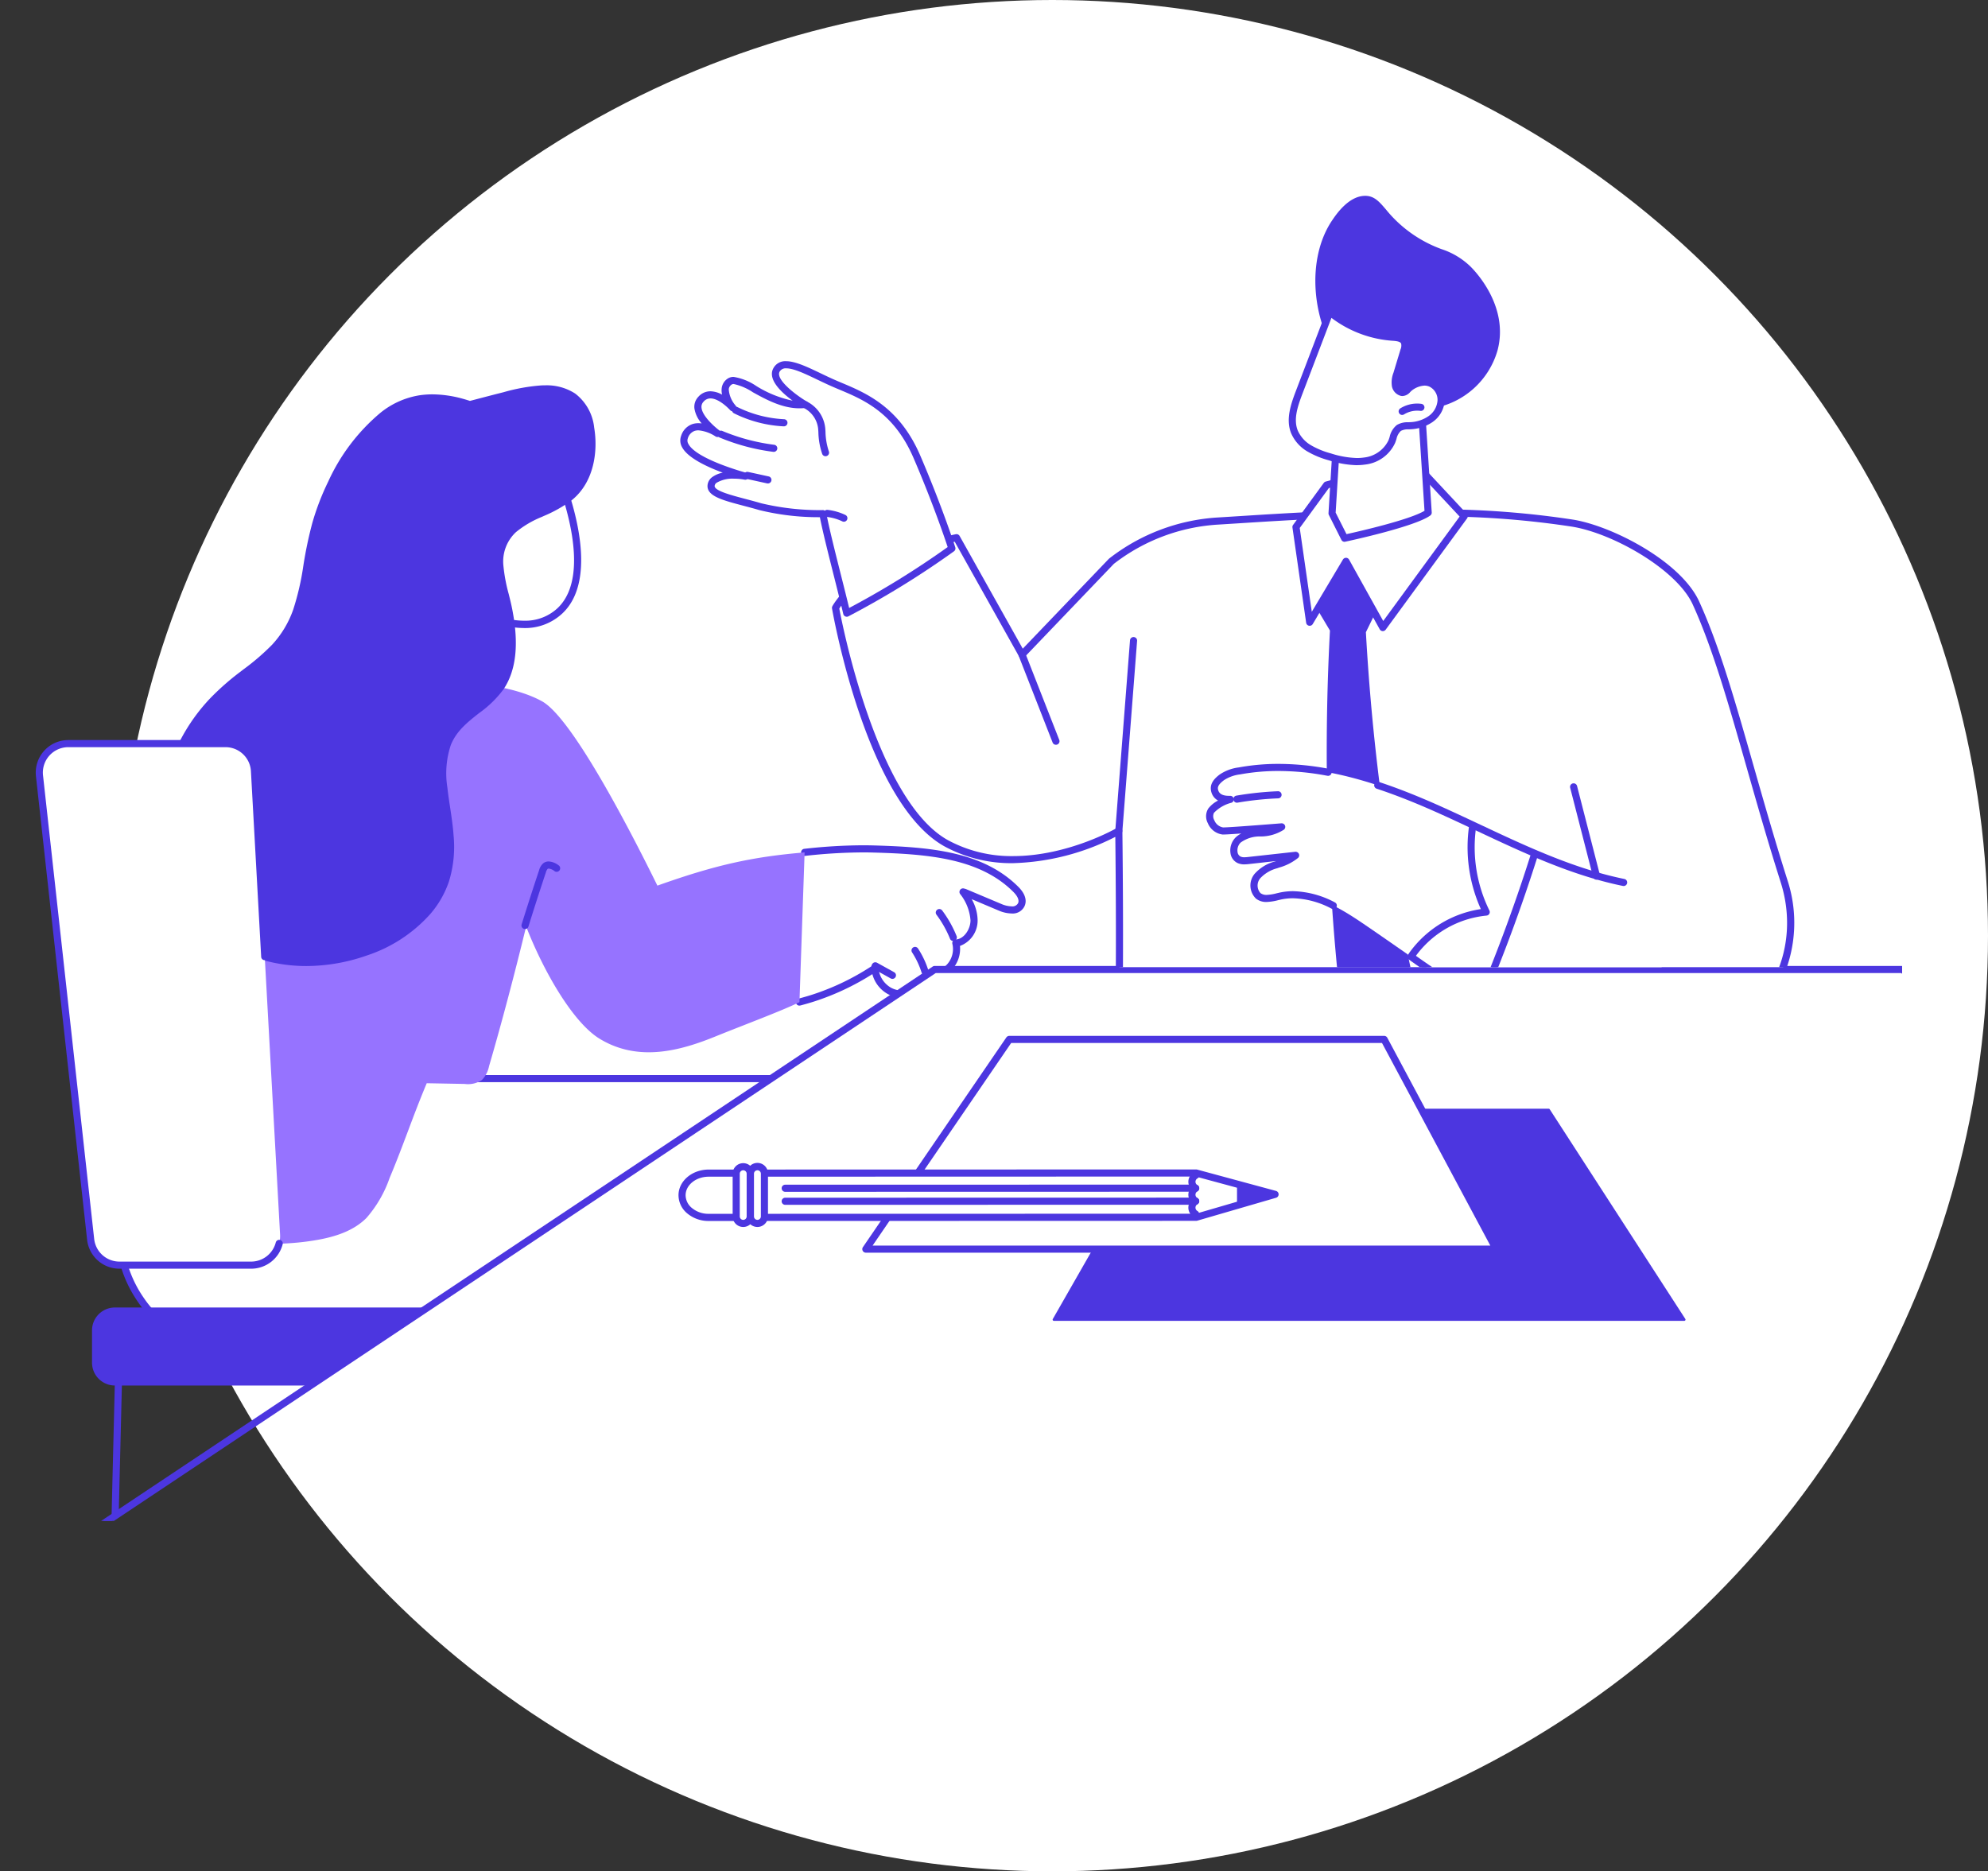 <svg xmlns="http://www.w3.org/2000/svg" xmlns:xlink="http://www.w3.org/1999/xlink" width="324" height="305" viewBox="0 0 324 305">
  <rect x="0" y="0" width="324" height="305" fill="#333333" stroke="none"/>
  <defs>
    <clipPath id="clip-path">
      <path id="パス_18391" data-name="パス 18391" d="M5.564,32.86V226.638h17.2l135.127-89.872h19.52V32.86Z" fill="none"/>
    </clipPath>
    <clipPath id="clip-path-2">
      <rect id="長方形_8530" data-name="長方形 8530" width="310" height="221.973" transform="translate(5.564 4.665)" fill="none"/>
    </clipPath>
    <clipPath id="clip-path-3">
      <rect id="長方形_8531" data-name="長方形 8531" width="189.696" height="131.722" transform="translate(114.041 4.665)" fill="none"/>
    </clipPath>
  </defs>
  <g id="グループ_4115" data-name="グループ 4115" transform="translate(-407 -2546.049)">
    <circle id="楕円形_56" data-name="楕円形 56" cx="152.5" cy="152.5" r="152.5" transform="translate(426 2546.049)" fill="#fff"/>
    <g id="グループ_3824" data-name="グループ 3824" transform="translate(401.436 2567.301)">
      <g id="グループ_3831" data-name="グループ 3831">
        <g id="グループ_3830" data-name="グループ 3830" clip-path="url(#clip-path)">
          <path id="パス_18358" data-name="パス 18358" d="M101.533,186.2,72.921,273.982a5.825,5.825,0,0,0,5.251,7.774h35.912L141.8,191.712Z" fill="#fff"/>
          <path id="パス_18359" data-name="パス 18359" d="M78.171,282.337A5.989,5.989,0,0,1,73.3,279.8a6.7,6.7,0,0,1-.927-6l28.612-87.786a.577.577,0,0,1,.551-.4l40.347,5.521a.581.581,0,0,1,.476.745l-27.718,90.044a.576.576,0,0,1-.554.41Zm-4.7-8.175a5.544,5.544,0,0,0,.764,4.96,4.839,4.839,0,0,0,3.936,2.055h35.484l27.39-88.983-39.112-5.357Z" fill="#4c36e0"/>
          <path id="パス_18360" data-name="パス 18360" d="M73.458,279.685a6.505,6.505,0,0,1-.9-5.821l28.613-87.786a.377.377,0,0,1,.412-.258l40.268,5.516a.38.38,0,0,1,.312.488l-27.718,90.044a.38.38,0,0,1-.363.268H78.172a5.79,5.79,0,0,1-4.714-2.451m67.848-87.657-39.51-5.412L73.282,274.1a5.739,5.739,0,0,0,.792,5.138,5.035,5.035,0,0,0,4.1,2.138H113.8Z" fill="#4c36e0"/>
          <path id="パス_18361" data-name="パス 18361" d="M32.754,154.544,26.2,172.478c-4.564,12.49,4.21,25.914,16.886,25.834,30.031-.192,74.959-.382,74.959.192,0,.731-19.747,59.953-25.788,78.055a3.874,3.874,0,0,0,3.485,5.2h59.6a2.187,2.187,0,0,0,1.2-3.923L141.8,266.618s16.339-35.446,27.815-69.839c6.882-20.625-7.65-42.235-28.355-42.235Z" fill="#fff"/>
          <path id="パス_18362" data-name="パス 18362" d="M95.743,282.337a4.179,4.179,0,0,1-3.412-1.779,4.654,4.654,0,0,1-.624-4.182c11.445-34.292,24.069-72.29,25.614-77.411-2.254-.172-11.124-.262-25.748-.262-12.478,0-28.79.064-48.482.19h-.119a18.087,18.087,0,0,1-14.894-7.9,20.368,20.368,0,0,1-2.422-18.715l6.553-17.934a.581.581,0,0,1,.545-.381H141.26a29.882,29.882,0,0,1,24.39,12.757,33.625,33.625,0,0,1,4.516,30.241c-10.669,31.974-25.651,65.1-27.645,69.474l14.368,10.936a2.764,2.764,0,0,1,.93,3.133,2.608,2.608,0,0,1-2.48,1.831Zm-4.271-84.8c26.431,0,26.734.3,26.978.543a.613.613,0,0,1,.176.423c0,.584-8.686,26.907-25.818,78.238a3.484,3.484,0,0,0,.464,3.137,3.031,3.031,0,0,0,2.471,1.3h59.6a1.455,1.455,0,0,0,1.381-1.041,1.629,1.629,0,0,0-.534-1.84L141.449,267.08a.578.578,0,0,1-.175-.7c.164-.357,16.541-36.063,27.792-69.779a32.467,32.467,0,0,0-4.357-29.2,28.735,28.735,0,0,0-23.449-12.274H33.159l-6.414,17.553a19.211,19.211,0,0,0,2.282,17.649,16.893,16.893,0,0,0,13.894,7.406h.162c20.13-.128,36.41-.193,48.389-.193" fill="#4c36e0"/>
          <path id="パス_18363" data-name="パス 18363" d="M92.494,280.44a4.449,4.449,0,0,1-.6-4c11.832-35.449,24.508-73.613,25.686-77.652-3.3-.342-30.177-.378-74.493-.1a17.9,17.9,0,0,1-14.848-7.814,20.168,20.168,0,0,1-2.4-18.53L32.4,154.414a.381.381,0,0,1,.357-.25H141.261a29.683,29.683,0,0,1,24.228,12.674,33.429,33.429,0,0,1,4.488,30.061c-10.82,32.427-26.151,66.2-27.7,69.6l14.5,11.032a2.566,2.566,0,0,1,.862,2.91,2.41,2.41,0,0,1-2.29,1.695h-59.6a3.979,3.979,0,0,1-3.249-1.7M33.02,154.924l-6.462,17.685a19.4,19.4,0,0,0,2.306,17.832,17.083,17.083,0,0,0,14.221,7.491c74.452-.475,74.973.043,75.224.292a.409.409,0,0,1,.118.28c0,.7-14.035,42.9-25.809,78.175A3.687,3.687,0,0,0,93.111,280a3.226,3.226,0,0,0,2.632,1.38h59.6a1.648,1.648,0,0,0,1.57-1.178,1.825,1.825,0,0,0-.6-2.062L141.571,266.92a.38.38,0,0,1-.115-.462c.163-.354,16.462-35.82,27.8-69.8a32.666,32.666,0,0,0-4.384-29.377,28.932,28.932,0,0,0-23.611-12.358Z" fill="#4c36e0"/>
          <path id="パス_18364" data-name="パス 18364" d="M120.634,199.205a.58.58,0,0,1,0-1.161h15.079a.58.58,0,0,1,0,1.161Z" fill="#4c36e0"/>
          <path id="パス_18365" data-name="パス 18365" d="M120.634,199h15.079a.38.38,0,1,0,0-.76H120.634a.38.38,0,1,0,0,.76" fill="#4c36e0"/>
          <path id="パス_18366" data-name="パス 18366" d="M148.04,117.133c8.261.239,17.3.795,23.086,6.585.65.65,1.284,1.6.887,2.478-.546,1.217-2.271.938-3.437.446l-5.743-2.422-.323-.092a8.344,8.344,0,0,1,1.8,4.655c-.02,1.725-1.289,3.6-2.971,3.668a4.286,4.286,0,0,1-.964,3.829,4.08,4.08,0,0,1-3.649,1.316,2.881,2.881,0,0,1-1.548,2.477,4.761,4.761,0,0,1-4.618.2,4.688,4.688,0,0,1-2.409-3.715l.118-.076-.133-.117c0,.064.01.128.015.193a40.874,40.874,0,0,1-10.016,4.849c-.753.244-1.513.459-2.276.662l.84-24.394a82.478,82.478,0,0,1,11.341-.545" fill="#fff"/>
          <path id="パス_18367" data-name="パス 18367" d="M135.859,142.652a.58.58,0,0,1-.149-1.141c.881-.235,1.595-.442,2.247-.653a40.22,40.22,0,0,0,9.611-4.608.579.579,0,0,1,.951-.318l.132.116a.582.582,0,0,1,.2.474.576.576,0,0,1-.085.267,4.093,4.093,0,0,0,2.067,2.973,3.927,3.927,0,0,0,1.823.436,4.263,4.263,0,0,0,2.223-.62,2.342,2.342,0,0,0,1.272-1.936.579.579,0,0,1,.577-.626c.012,0,.09.006.1.009a3.11,3.11,0,0,0,.52.044,3.55,3.55,0,0,0,2.6-1.176,3.694,3.694,0,0,0,.834-3.3.579.579,0,0,1,.54-.724c1.36-.052,2.4-1.677,2.413-3.1a7.82,7.82,0,0,0-1.7-4.323.58.58,0,0,1,.48-.905.6.6,0,0,1,.158.021l.323.092,5.81,2.447a4.494,4.494,0,0,0,1.629.37,1.034,1.034,0,0,0,1.054-.52c.287-.637-.358-1.42-.769-1.831-5.473-5.476-13.857-6.159-22.692-6.415q-.915-.027-1.851-.026a86.9,86.9,0,0,0-9.41.568h-.008a.591.591,0,0,1-.631-.514.579.579,0,0,1,.513-.639,87.883,87.883,0,0,1,9.531-.575q.957,0,1.89.027c9.077.263,17.7.976,23.479,6.754,1.073,1.074,1.43,2.184,1.007,3.126a2.124,2.124,0,0,1-2.114,1.207,5.529,5.529,0,0,1-2.078-.464l-4.433-1.87a7.075,7.075,0,0,1,.972,3.484,4.418,4.418,0,0,1-2.877,4.141,4.949,4.949,0,0,1-1.206,3.736,4.729,4.729,0,0,1-3.467,1.561h-.075a3.817,3.817,0,0,1-1.785,2.341,5.425,5.425,0,0,1-2.828.788,5.087,5.087,0,0,1-2.362-.567,5.22,5.22,0,0,1-2.556-3.266,41.375,41.375,0,0,1-9.42,4.439c-.67.216-1.4.43-2.3.67a1.5,1.5,0,0,1-.15.02" fill="#4c36e0"/>
          <path id="パス_18368" data-name="パス 18368" d="M135.859,142.452a.372.372,0,0,0,.1-.013c.9-.24,1.628-.452,2.295-.668a41.146,41.146,0,0,0,9.611-4.568,5.017,5.017,0,0,0,2.52,3.409,5.157,5.157,0,0,0,4.993-.215,3.523,3.523,0,0,0,1.719-2.376,4.514,4.514,0,0,0,3.563-1.487,4.716,4.716,0,0,0,1.134-3.756,4.15,4.15,0,0,0,2.9-3.991,7.422,7.422,0,0,0-1.237-3.894l4.975,2.1c1.413.6,3.291.786,3.932-.641.387-.861.044-1.892-.965-2.9-5.723-5.726-14.308-6.435-23.344-6.7a81.726,81.726,0,0,0-11.393.547.38.38,0,1,0,.082.755,81.335,81.335,0,0,1,11.289-.543c8.877.257,17.3.946,22.828,6.474.446.447,1.145,1.307.81,2.054-.446.991-2.06.624-2.943.252l-5.743-2.423a.381.381,0,0,0-.044-.015l-.324-.092a.38.38,0,0,0-.418.579,7.992,7.992,0,0,1,1.735,4.437c-.018,1.509-1.136,3.237-2.606,3.293a.379.379,0,0,0-.353.474,3.9,3.9,0,0,1-.879,3.481,3.7,3.7,0,0,1-3.3,1.195.381.381,0,0,0-.444.405,2.534,2.534,0,0,1-1.367,2.123,4.384,4.384,0,0,1-4.243.19,4.27,4.27,0,0,1-2.184-3.2.379.379,0,0,0-.033-.539l-.134-.116a.379.379,0,0,0-.63.284,40.368,40.368,0,0,1-9.738,4.682c-.654.212-1.371.421-2.257.657a.38.38,0,0,0,.1.747" fill="#4c36e0"/>
          <path id="パス_18369" data-name="パス 18369" d="M160.934,132.119a.578.578,0,0,1-.538-.363,17.533,17.533,0,0,0-2.208-3.923.578.578,0,0,1,.117-.811.568.568,0,0,1,.347-.116.584.584,0,0,1,.464.232,18.688,18.688,0,0,1,2.356,4.183.583.583,0,0,1-.32.756.6.6,0,0,1-.218.042" fill="#4c36e0"/>
          <path id="パス_18370" data-name="パス 18370" d="M160.934,131.919a.371.371,0,0,0,.142-.028.38.38,0,0,0,.21-.5,18.446,18.446,0,0,0-2.33-4.138.38.38,0,1,0-.608.456,17.713,17.713,0,0,1,2.234,3.968.38.38,0,0,0,.352.237" fill="#4c36e0"/>
          <path id="パス_18371" data-name="パス 18371" d="M156.312,137.647a.578.578,0,0,1-.553-.4,13.338,13.338,0,0,0-1.54-3.259.58.58,0,1,1,.971-.634,14.525,14.525,0,0,1,1.675,3.542.581.581,0,0,1-.378.728.544.544,0,0,1-.175.028" fill="#4c36e0"/>
          <path id="パス_18372" data-name="パス 18372" d="M156.312,137.447a.383.383,0,0,0,.115-.018.379.379,0,0,0,.247-.477,14.286,14.286,0,0,0-1.651-3.493.38.38,0,0,0-.637.415,13.542,13.542,0,0,1,1.564,3.308.38.38,0,0,0,.362.265" fill="#4c36e0"/>
          <path id="パス_18373" data-name="パス 18373" d="M151.009,138.292a.58.58,0,0,1-.281-.073l-2.771-1.536a.58.58,0,1,1,.562-1.014l2.771,1.536a.578.578,0,0,1,.226.788.58.58,0,0,1-.507.3" fill="#4c36e0"/>
          <path id="パス_18374" data-name="パス 18374" d="M151.009,138.092a.38.38,0,0,0,.184-.712l-2.771-1.536a.38.38,0,1,0-.368.665l2.771,1.535a.375.375,0,0,0,.184.048" fill="#4c36e0"/>
          <path id="パス_18375" data-name="パス 18375" d="M21.786,165.709c4.978-15.668,24.6-58.827,27.624-65.485a23.356,23.356,0,0,1,3.9-6.569c4.007-4.228,10.32-4.531,15.98-4.309,7.111.28,18.3.222,24.606,3.7,5.187,2.856,15.388,23.091,18.81,30.047,9.415-3.356,15.465-4.7,23.991-5.412l-.84,24.4c-2.657,1.342-9.339,3.826-13.637,5.574-5.606,2.281-12.549,4.3-18.947.385-4.3-2.631-9.045-10.837-11.894-18.109l-.071-.15c-1.843,7.583-4,15.765-6.04,22.74a4.53,4.53,0,0,1-1.159,2.25,4.086,4.086,0,0,1-2.815.645l-6.181-.116c-2.371,5.648-3.684,9.8-6.055,15.452a19.715,19.715,0,0,1-3.774,6.511c-2.142,2.139-5.119,3.064-8.027,3.578-8.1,1.431-16.388.211-24.5-1.118a22.972,22.972,0,0,1-7.238-2.033,8.613,8.613,0,0,1-4.618-5.909,13.19,13.19,0,0,1,.886-6.063" fill="#9673ff"/>
          <path id="パス_18376" data-name="パス 18376" d="M91.133,130.17a.562.562,0,0,1-.172-.027.581.581,0,0,1-.382-.726c.908-2.923,1.866-5.9,2.849-8.841a2.252,2.252,0,0,1,.656-1.109,1.4,1.4,0,0,1,.9-.314,2.973,2.973,0,0,1,1.629.637.579.579,0,1,1-.662.951,1.858,1.858,0,0,0-.952-.427.29.29,0,0,0-.187.057,1.377,1.377,0,0,0-.282.572c-.982,2.94-1.938,5.907-2.842,8.818a.578.578,0,0,1-.554.409" fill="#4c36e0"/>
          <path id="パス_18377" data-name="パス 18377" d="M91.134,129.969a.38.38,0,0,0,.363-.267c.911-2.937,1.868-5.9,2.843-8.823a1.455,1.455,0,0,1,.347-.665c.264-.212.728-.09,1.378.363a.38.38,0,0,0,.434-.624c-.96-.668-1.73-.78-2.288-.331a2.079,2.079,0,0,0-.592,1.017c-.976,2.922-1.935,5.895-2.848,8.837a.38.38,0,0,0,.25.476.407.407,0,0,0,.113.017" fill="#4c36e0"/>
          <path id="パス_18378" data-name="パス 18378" d="M96.124,54.991s7.53,16.845.713,23.293-19.168-3.2-19.168-3.2S88.236,50.141,96.124,54.991" fill="#fff"/>
          <path id="パス_18379" data-name="パス 18379" d="M90.93,81.105c-6.418,0-13.327-5.341-13.618-5.568a.579.579,0,0,1-.177-.684c.319-.752,7.89-18.459,15.227-20.8a5.285,5.285,0,0,1,1.61-.264,4.634,4.634,0,0,1,2.455.712.575.575,0,0,1,.226.257c.315.7,7.615,17.3.583,23.952a8.862,8.862,0,0,1-6.306,2.4M78.385,74.889c1.428,1.034,7.284,5.023,12.583,5.024a7.68,7.68,0,0,0,5.471-2.05c6.07-5.742.067-20.5-.772-22.468a3.392,3.392,0,0,0-1.691-.451,4.135,4.135,0,0,0-1.26.21c-6.268,2-13.269,17.337-14.331,19.735" fill="#4c36e0"/>
          <path id="パス_18380" data-name="パス 18380" d="M77.435,75.379a.38.38,0,0,1-.116-.447c.318-.75,7.858-18.377,15.1-20.693a4.521,4.521,0,0,1,3.9.428.379.379,0,0,1,.148.169c.312.7,7.56,17.166.627,23.724A8.658,8.658,0,0,1,90.931,80.9c-6.327,0-13.114-5.228-13.5-5.526m15.22-20.416c-6.445,2.06-13.523,17.724-14.518,19.993,1.717,1.263,12.438,8.729,18.439,3.052,6.263-5.924-.129-21.3-.752-22.754a3.743,3.743,0,0,0-3.169-.291" fill="#4c36e0"/>
          <path id="パス_18381" data-name="パス 18381" d="M55.488,136.2a25.8,25.8,0,0,1-5.125-.506,23.474,23.474,0,0,1-11.55-5.951c-6.354-6.049-8.719-16.281-5.885-25.461a30.213,30.213,0,0,1,6.8-11.624,41.969,41.969,0,0,1,5.031-4.437l.488-.376a38.049,38.049,0,0,0,4.657-4.01,16.359,16.359,0,0,0,3.462-5.775,43.3,43.3,0,0,0,1.627-7.041,66.062,66.062,0,0,1,1.475-7.047,41.027,41.027,0,0,1,2.592-6.741,31.749,31.749,0,0,1,8.514-11.21,13.52,13.52,0,0,1,6.314-2.839,14.288,14.288,0,0,1,2.141-.158,18.83,18.83,0,0,1,4.909.7c.409.111.814.236,1.217.367,1.828-.481,3.657-.96,5.49-1.422a30.153,30.153,0,0,1,6.166-1.106c.186-.007.373-.011.56-.011A8.522,8.522,0,0,1,99.3,42.89a8.014,8.014,0,0,1,3.1,5.546c.643,3.807.013,8.922-3.686,11.864A21.7,21.7,0,0,1,94.2,62.843l-.34.156a16.192,16.192,0,0,0-4.215,2.486,6.545,6.545,0,0,0-2.03,5.536,27.248,27.248,0,0,0,.86,4.553c.205.822.417,1.673.58,2.517,1.1,5.673.633,9.926-1.426,13a17.726,17.726,0,0,1-3.967,3.869c-1.906,1.5-3.707,2.923-4.627,5.219a14.655,14.655,0,0,0-.557,6.936c.118,1.08.281,2.153.443,3.227.225,1.5.459,3.046.567,4.591a19.138,19.138,0,0,1-.777,7.55,15.916,15.916,0,0,1-3.057,5.28,23.812,23.812,0,0,1-10.283,6.71,29.973,29.973,0,0,1-9.878,1.727Z" fill="#4c36e0"/>
          <path id="パス_18382" data-name="パス 18382" d="M38.951,129.6A23.4,23.4,0,0,0,50.4,135.5a28.327,28.327,0,0,0,14.9-1.213,23.546,23.546,0,0,0,10.2-6.652,15.831,15.831,0,0,0,3.02-5.214,19.078,19.078,0,0,0,.767-7.472c-.183-2.626-.722-5.2-1.01-7.81a14.71,14.71,0,0,1,.572-7.032c1.661-4.149,6.234-5.574,8.612-9.125,2.487-3.714,2.218-8.611,1.4-12.853a60.515,60.515,0,0,1-1.444-7.093,6.785,6.785,0,0,1,2.1-5.7A17.113,17.113,0,0,1,94,62.713a21.95,21.95,0,0,0,4.591-2.571c3.36-2.671,4.322-7.477,3.613-11.674a7.949,7.949,0,0,0-3.015-5.414,8.735,8.735,0,0,0-5.368-1.285,29.978,29.978,0,0,0-6.125,1.1c-1.852.467-3.7.951-5.545,1.437-.418-.137-.838-.268-1.263-.383a16.886,16.886,0,0,0-6.968-.542,13.439,13.439,0,0,0-6.221,2.8A32,32,0,0,0,59.24,57.32a40.754,40.754,0,0,0-2.579,6.709,65.269,65.269,0,0,0-1.47,7.025,43.276,43.276,0,0,1-1.636,7.074,16.5,16.5,0,0,1-3.505,5.845,42.114,42.114,0,0,1-5.168,4.408A41.215,41.215,0,0,0,39.874,92.8a30.022,30.022,0,0,0-6.755,11.547c-2.712,8.788-.777,18.964,5.832,25.256" fill="#4c36e0"/>
          <path id="長方形_8529" data-name="長方形 8529" d="M3.725,0H67.5a3.725,3.725,0,0,1,3.725,3.725V8.989A3.724,3.724,0,0,1,67.5,12.713H3.725A3.725,3.725,0,0,1,0,8.988V3.725A3.725,3.725,0,0,1,3.725,0Z" transform="translate(20.562 191.855)" fill="#4c36e0"/>
          <path id="パス_18383" data-name="パス 18383" d="M24.287,204.368H88.065a3.525,3.525,0,0,0,3.524-3.525V195.58a3.525,3.525,0,0,0-3.524-3.525H24.287a3.525,3.525,0,0,0-3.525,3.525v5.263a3.525,3.525,0,0,0,3.525,3.525" fill="#4c36e0"/>
          <path id="パス_18384" data-name="パス 18384" d="M87.082,282.355a.58.58,0,0,1-.578-.584l.533-80.205a.581.581,0,0,1,1.161.007l-.533,80.206a.583.583,0,0,1-.581.576Z" fill="#4c36e0"/>
          <path id="パス_18385" data-name="パス 18385" d="M87.084,282.155a.379.379,0,0,0,.38-.377L88,201.572a.38.38,0,0,0-.378-.382h0a.379.379,0,0,0-.38.377L86.7,281.773a.38.38,0,0,0,.377.382Z" fill="#4c36e0"/>
          <path id="パス_18386" data-name="パス 18386" d="M22.982,280.765a.58.58,0,0,1-.57-.594L24.4,199.259a.58.58,0,1,1,1.159.028L23.571,280.2a.583.583,0,0,1-.579.565Z" fill="#4c36e0"/>
          <path id="パス_18387" data-name="パス 18387" d="M22.991,280.565a.38.38,0,0,0,.38-.371l1.986-80.912a.38.38,0,0,0-.37-.389.387.387,0,0,0-.389.371l-1.987,80.912a.381.381,0,0,0,.371.389h.009" fill="#4c36e0"/>
          <path id="パス_18388" data-name="パス 18388" d="M25.039,184.951H46.487a4.729,4.729,0,0,0,4.723-4.986l-4.17-75.553a4.727,4.727,0,0,0-4.722-4.466H16.7A4.727,4.727,0,0,0,12,105.19l8.339,75.553a4.728,4.728,0,0,0,4.7,4.208" fill="#fff"/>
          <path id="パス_18389" data-name="パス 18389" d="M25.039,185.531a5.3,5.3,0,0,1-5.278-4.724l-8.338-75.553A5.308,5.308,0,0,1,16.7,99.366H42.318a5.311,5.311,0,0,1,5.3,5.014l1.669,30.254a.581.581,0,0,1-.547.611h0a.581.581,0,0,1-.61-.547l-1.67-30.254a4.15,4.15,0,0,0-4.143-3.918H16.7a4.146,4.146,0,0,0-4.125,4.6l8.338,75.553a4.144,4.144,0,0,0,4.125,3.692H46.487a4.147,4.147,0,0,0,4.02-3.109.581.581,0,0,1,.561-.436c.016,0,.129.015.145.019a.58.58,0,0,1,.355.267.574.574,0,0,1,.062.44,5.308,5.308,0,0,1-5.143,3.979Z" fill="#4c36e0"/>
          <path id="パス_18390" data-name="パス 18390" d="M25.039,185.331H46.487a5.108,5.108,0,0,0,4.949-3.829.38.38,0,0,0-.736-.19,4.347,4.347,0,0,1-4.213,3.259H25.039a4.344,4.344,0,0,1-4.324-3.869l-8.338-75.554a4.347,4.347,0,0,1,4.323-4.822H42.318a4.35,4.35,0,0,1,4.343,4.107l1.669,30.254a.38.38,0,0,0,.759-.042L47.42,104.391a5.11,5.11,0,0,0-5.1-4.825H16.7a5.109,5.109,0,0,0-5.079,5.666l8.339,75.553a5.1,5.1,0,0,0,5.079,4.546" fill="#4c36e0"/>
        </g>
      </g>
      <g id="グループ_3833" data-name="グループ 3833">
        <g id="グループ_3832" data-name="グループ 3832" clip-path="url(#clip-path-2)">
          <path id="パス_18392" data-name="パス 18392" d="M.58,242.222a.581.581,0,0,1-.569-.694.57.57,0,0,1,.247-.369L157.57,136.284a.585.585,0,0,1,.322-.1H315.583a.578.578,0,0,1,.322.1l39.279,26.123a.58.58,0,0,1-.322,1.063.572.572,0,0,1-.32-.1l-39.135-26.026H158.067L.9,242.124a.577.577,0,0,1-.321.1" fill="#4c36e0"/>
          <path id="パス_18393" data-name="パス 18393" d="M.58,242.021a.378.378,0,0,0,.21-.064l157.216-104.81H315.468l39.184,26.059a.38.38,0,0,0,.421-.633l-39.28-26.123a.381.381,0,0,0-.21-.063H157.891a.386.386,0,0,0-.211.063L.369,241.325a.38.38,0,0,0,.211.7" fill="#4c36e0"/>
          <path id="パス_18394" data-name="パス 18394" d="M177.322,194.029a.2.2,0,0,1-.174-.3l19.544-34.175a.2.2,0,0,1,.174-.1h61.1a.2.2,0,0,1,.168.092l22.1,34.174a.2.2,0,0,1-.168.309Z" fill="#4c36e0"/>
          <path id="パス_18395" data-name="パス 18395" d="M177.322,193.829H280.06l-22.1-34.174h-61.1Z" fill="#4c36e0"/>
          <path id="パス_18396" data-name="パス 18396" d="M146.68,182.339H249.418l-18.266-34.174h-61.1Z" fill="#fff"/>
          <path id="パス_18397" data-name="パス 18397" d="M146.679,182.918a.579.579,0,0,1-.478-.907l23.374-34.174a.578.578,0,0,1,.479-.253h61.1a.578.578,0,0,1,.511.306l18.266,34.175a.586.586,0,0,1-.013.571.579.579,0,0,1-.5.282Zm101.771-1.16L230.8,148.744H170.36l-22.581,33.014Z" fill="#4c36e0"/>
          <path id="パス_18398" data-name="パス 18398" d="M146.343,182.516a.379.379,0,0,1,.024-.392L169.74,147.95a.379.379,0,0,1,.314-.166h61.1a.379.379,0,0,1,.335.2l18.266,34.174a.379.379,0,0,1-.335.559H146.679a.382.382,0,0,1-.336-.2m84.581-33.972H170.255L147.4,181.958H248.785Z" fill="#4c36e0"/>
          <path id="パス_18399" data-name="パス 18399" d="M200.522,169.936l12.848,3.479-12.85,3.737-79.458.018c-2.4,0-4.338-1.614-4.338-3.607s1.943-3.609,4.339-3.609Z" fill="#fff"/>
          <path id="パス_18400" data-name="パス 18400" d="M121.062,177.751a5.367,5.367,0,0,1-3.439-1.191,3.88,3.88,0,0,1-1.479-3c0-2.309,2.207-4.189,4.919-4.189l79.458-.018a.56.56,0,0,1,.153.021l12.847,3.478a.58.58,0,0,1,.011,1.117l-12.85,3.737a.577.577,0,0,1-.162.024Zm0-7.217c-2.072,0-3.758,1.359-3.759,3.029a2.741,2.741,0,0,0,1.061,2.1,4.2,4.2,0,0,0,2.7.922l79.405-.017,10.76-3.138-10.781-2.919Z" fill="#4c36e0"/>
          <path id="パス_18401" data-name="パス 18401" d="M117.751,176.406a3.68,3.68,0,0,1-1.407-2.843c0-2.2,2.117-3.989,4.719-3.989l79.458-.018a.422.422,0,0,1,.1.013l12.848,3.479a.38.38,0,0,1,.007.732l-12.85,3.737a.378.378,0,0,1-.106.016l-79.459.017h0a5.164,5.164,0,0,1-3.309-1.144m94.213-2.978-11.493-3.112-79.408.018c-2.183,0-3.959,1.449-3.959,3.229a2.936,2.936,0,0,0,1.133,2.259,4.407,4.407,0,0,0,2.823.968h0l79.405-.017Z" fill="#4c36e0"/>
          <path id="パス_18402" data-name="パス 18402" d="M207.371,175.36a.2.2,0,0,1-.2-.2v-3.369a.2.2,0,0,1,.2-.2.189.189,0,0,1,.053.008l6,1.624a.2.2,0,0,1,0,.385l-6,1.745a.211.211,0,0,1-.056.008" fill="#4c36e0"/>
          <path id="パス_18403" data-name="パス 18403" d="M207.371,175.16l6-1.745-6-1.624Z" fill="#4c36e0"/>
          <path id="パス_18404" data-name="パス 18404" d="M127.837,170.05l0,6.959a1.141,1.141,0,0,1-2.283,0l0-6.959a1.141,1.141,0,0,1,2.283,0" fill="#fff"/>
          <path id="パス_18405" data-name="パス 18405" d="M126.694,178.73a1.724,1.724,0,0,1-1.723-1.722l0-6.958a1.725,1.725,0,0,1,1.722-1.722,1.724,1.724,0,0,1,1.721,1.722l0,6.959a1.724,1.724,0,0,1-1.721,1.721m0-9.242a.563.563,0,0,0-.563.562v6.959a.565.565,0,0,0,.562.561.562.562,0,0,0,.562-.561V170.05a.562.562,0,0,0-.561-.562" fill="#4c36e0"/>
          <path id="パス_18406" data-name="パス 18406" d="M125.618,178.084a1.51,1.51,0,0,1-.445-1.076v-6.959a1.523,1.523,0,0,1,1.521-1.521h0a1.519,1.519,0,0,1,1.521,1.521v6.959a1.522,1.522,0,0,1-2.6,1.076m.316-8.035v6.959a.762.762,0,1,0,1.523,0v-6.959a.763.763,0,0,0-.761-.762.764.764,0,0,0-.762.762" fill="#4c36e0"/>
          <path id="パス_18407" data-name="パス 18407" d="M130.149,170.049l0,6.959a1.142,1.142,0,1,1-2.283,0l0-6.959a1.142,1.142,0,0,1,2.283,0" fill="#fff"/>
          <path id="パス_18408" data-name="パス 18408" d="M129.007,178.729a1.721,1.721,0,0,1-1.722-1.722v-6.958a1.722,1.722,0,1,1,3.443,0v6.959a1.725,1.725,0,0,1-1.722,1.721m0-9.242a.561.561,0,0,0-.561.562l0,6.959a.561.561,0,0,0,1.123,0l0-6.959a.559.559,0,0,0-.166-.4.552.552,0,0,0-.4-.165v0Z" fill="#4c36e0"/>
          <path id="パス_18409" data-name="パス 18409" d="M127.931,178.083a1.508,1.508,0,0,1-.446-1.076l0-6.959a1.523,1.523,0,0,1,1.521-1.521,1.523,1.523,0,0,1,1.521,1.522l0,6.959a1.521,1.521,0,0,1-1.52,1.521,1.506,1.506,0,0,1-1.076-.446m1.077-8.8a.761.761,0,0,0-.761.761l0,6.959a.762.762,0,0,0,1.523,0l0-6.959a.763.763,0,0,0-.762-.762Z" fill="#4c36e0"/>
          <path id="パス_18410" data-name="パス 18410" d="M200.424,177.2a.579.579,0,0,1-.314-.093,1.78,1.78,0,0,1,0-3.06.58.58,0,1,1,.629.974.625.625,0,0,0,0,1.112.58.58,0,0,1-.315,1.067" fill="#4c36e0"/>
          <path id="パス_18411" data-name="パス 18411" d="M200.424,177a.38.38,0,0,0,.207-.7.823.823,0,0,1,0-1.447.38.38,0,0,0-.413-.639,1.581,1.581,0,0,0,0,2.724.38.38,0,0,0,.206.061" fill="#4c36e0"/>
          <path id="パス_18412" data-name="パス 18412" d="M200.425,175.09a.584.584,0,0,1-.314-.092,1.781,1.781,0,0,1,0-3.061.58.58,0,1,1,.629.974.625.625,0,0,0,0,1.112.58.58,0,0,1-.315,1.067" fill="#4c36e0"/>
          <path id="パス_18413" data-name="パス 18413" d="M200.425,174.89a.38.38,0,0,0,.207-.7.823.823,0,0,1,0-1.447.38.38,0,0,0-.412-.639,1.581,1.581,0,0,0,0,2.724.38.38,0,0,0,.206.061" fill="#4c36e0"/>
          <path id="パス_18414" data-name="パス 18414" d="M200.426,172.984a.58.58,0,0,1-.315-.093,1.781,1.781,0,0,1,0-3.06.58.58,0,1,1,.629.974.626.626,0,0,0,0,1.112.58.58,0,0,1-.314,1.067" fill="#4c36e0"/>
          <path id="パス_18415" data-name="パス 18415" d="M200.425,172.784a.38.38,0,0,0,.206-.7.823.823,0,0,1,0-1.447.38.38,0,0,0-.413-.639,1.581,1.581,0,0,0,0,2.724.38.38,0,0,0,.206.061" fill="#4c36e0"/>
          <path id="パス_18416" data-name="パス 18416" d="M133.538,175.121a.58.58,0,0,1,0-1.161l66.825-.014a.58.58,0,0,1,0,1.16Z" fill="#4c36e0"/>
          <path id="パス_18417" data-name="パス 18417" d="M133.538,174.92l66.824-.015a.38.38,0,1,0,0-.76l-66.824.015a.38.38,0,0,0,0,.76" fill="#4c36e0"/>
          <path id="パス_18418" data-name="パス 18418" d="M133.538,173a.58.58,0,0,1,0-1.161l66.825-.014a.58.58,0,0,1,0,1.16Z" fill="#4c36e0"/>
          <path id="パス_18419" data-name="パス 18419" d="M133.538,172.8l66.825-.015a.38.38,0,0,0,0-.76l-66.825.015a.38.38,0,0,0,0,.76" fill="#4c36e0"/>
        </g>
      </g>
      <g id="グループ_3835" data-name="グループ 3835">
        <g id="グループ_3834" data-name="グループ 3834" clip-path="url(#clip-path-3)">
          <path id="パス_18420" data-name="パス 18420" d="M240.431,62.335a146.809,146.809,0,0,1,21.519,1.69c6.589,1.108,17.237,6.911,20.015,12.991,5.078,11.111,8.49,26.815,14.378,45.4,3.285,10.364-1.186,21.669-11.412,25.342a14.027,14.027,0,0,1-1.846.534,57.76,57.76,0,0,1,.879,5.795H187.715c.287-10.04.4-21.507.193-39.9,0,0-15.346,9.038-28.1,2.026-12.571-6.914-18.074-38.385-18.074-38.385s4.522-8.239,19.72-11.437l10.672,19.051L186.723,70.21a31.417,31.417,0,0,1,17.361-6.541c3.93-.238,9.335-.615,15.489-.912Z" fill="#fff"/>
          <path id="パス_18421" data-name="パス 18421" d="M187.716,154.663a.581.581,0,0,1-.58-.6c.315-11,.376-22.653.2-38.917a38.927,38.927,0,0,1-16.674,4.286,22.81,22.81,0,0,1-11.131-2.715c-12.667-6.967-18.139-37.5-18.365-38.794a.58.58,0,0,1,.063-.379c.189-.345,4.821-8.508,20.108-11.725.014,0,.106-.012.12-.012a.58.58,0,0,1,.506.3l10.289,18.368L186.3,69.81a31.894,31.894,0,0,1,17.744-6.72c1.025-.062,2.15-.133,3.364-.21,3.411-.216,7.6-.482,12.133-.7l20.875-.423a146.87,146.87,0,0,1,21.625,1.7c6.342,1.066,17.461,6.785,20.448,13.322,3.281,7.182,5.861,16.236,8.849,26.72,1.7,5.951,3.45,12.1,5.554,18.74a22.276,22.276,0,0,1-.66,15.587A19.036,19.036,0,0,1,285.128,148.3c-.47.169-.928.312-1.363.424.168.867.512,2.8.777,5.3a.582.582,0,0,1-.578.641Zm95.6-1.161c-.353-3.06-.793-5.068-.8-5.088a.589.589,0,0,1,.078-.44.58.58,0,0,1,.37-.254,13.54,13.54,0,0,0,1.769-.512c9.494-3.41,14.35-14.225,11.056-24.622-2.117-6.676-3.87-12.825-5.564-18.772-2.976-10.441-5.547-19.459-8.789-26.556-2.568-5.62-12.814-11.522-19.585-12.66a145.694,145.694,0,0,0-21.425-1.682l-20.844.422c-4.532.219-8.728.485-12.1.7,0,0-2.383.151-3.366.211a30.715,30.715,0,0,0-17.019,6.4L172.55,85.841a.579.579,0,0,1-.419.179.616.616,0,0,1-.5-.3L161.163,67.045c-13.275,2.915-18.132,9.824-18.813,10.893.391,2.092,6.051,31.335,17.743,37.765a21.706,21.706,0,0,0,10.589,2.577c8.995,0,16.855-4.549,16.933-4.6a.58.58,0,0,1,.579,0,.58.58,0,0,1,.295.5c.182,16.5.129,28.282-.176,39.325Z" fill="#4c36e0"/>
          <path id="パス_18422" data-name="パス 18422" d="M283.965,154.462h-96.25a.381.381,0,0,1-.272-.115.387.387,0,0,1-.108-.276c.317-11.06.377-22.828.2-39.25-2.911,1.534-16.5,8-27.9,1.722-12.586-6.922-18.04-37.36-18.265-38.653a.382.382,0,0,1,.041-.248c.188-.342,4.782-8.428,19.976-11.626a.381.381,0,0,1,.41.186l10.42,18.6,14.237-14.858a.36.36,0,0,1,.041-.037,31.665,31.665,0,0,1,17.571-6.621c1.026-.062,2.151-.134,3.363-.211,3.377-.214,7.579-.481,12.131-.7l20.869-.422h.014a146.726,146.726,0,0,1,21.575,1.7c6.3,1.059,17.339,6.731,20.3,13.208,3.274,7.162,5.853,16.212,8.839,26.691,1.7,5.951,3.452,12.1,5.556,18.746a22.066,22.066,0,0,1-.654,15.447,18.838,18.838,0,0,1-10.992,10.368,15.082,15.082,0,0,1-1.527.464c.156.79.526,2.789.809,5.467a.382.382,0,0,1-.1.294.377.377,0,0,1-.281.126m-95.858-.76H283.54c-.359-3.2-.821-5.311-.826-5.332a.373.373,0,0,1,.052-.289.379.379,0,0,1,.242-.166,13.616,13.616,0,0,0,1.8-.52c9.6-3.445,14.506-14.369,11.179-24.869-2.108-6.652-3.865-12.811-5.561-18.767-2.98-10.45-5.551-19.474-8.8-26.584C279.027,71.5,268.7,65.546,261.887,64.4a145.934,145.934,0,0,0-21.455-1.685l-20.851.422c-4.535.219-8.733.486-12.108.7-1.213.077-2.341.148-3.366.21a30.911,30.911,0,0,0-17.128,6.446L172.406,85.7a.381.381,0,0,1-.607-.077L161.264,66.818c-13.69,2.962-18.521,10.1-19.125,11.079.418,2.27,6.009,31.464,17.858,37.981,12.416,6.828,27.566-1.932,27.718-2.021a.381.381,0,0,1,.381,0,.376.376,0,0,1,.192.327c.183,16.57.129,28.423-.181,39.522" fill="#4c36e0"/>
          <path id="パス_18423" data-name="パス 18423" d="M143.564,78.685c-1.041-4.454-3.245-12.626-3.9-16.227a42.149,42.149,0,0,1-10.179-1.132c-4.164-1.219-8.125-1.824-8.034-3.424s3.369-2.005,5.565-1.556c0,0-11.161-2.951-9.9-6.361s5.383-.6,5.383-.6-4.71-3.4-2.689-5.582,5.178,1.386,5.178,1.386-2.387-2.882-.544-4.231,6.826,4.334,12.286,3.7c0,0-5.852-3.43-4.606-5.635s5.3.444,9.363,2.21S151.4,44.816,155.005,53.2s5.7,14.927,5.7,14.927a141.645,141.645,0,0,1-17.138,10.556" fill="#fff"/>
          <path id="パス_18424" data-name="パス 18424" d="M143.564,79.266a.579.579,0,0,1-.564-.449c-.375-1.6-.9-3.676-1.451-5.873-.937-3.717-1.9-7.529-2.363-9.9a40.393,40.393,0,0,1-9.862-1.157c-.873-.255-1.731-.482-2.56-.7-3.489-.921-5.989-1.581-5.89-3.313a1.844,1.844,0,0,1,.773-1.37,4.349,4.349,0,0,1,1.709-.718c-2.677-.987-5.743-2.445-6.639-4.168a2.186,2.186,0,0,1-.145-1.828,2.927,2.927,0,0,1,1.855-1.925,3.167,3.167,0,0,1,.961-.142,4.365,4.365,0,0,1,.538.036,4.775,4.775,0,0,1-1.188-2.443,2.357,2.357,0,0,1,.645-1.9,2.6,2.6,0,0,1,1.967-.893,4.063,4.063,0,0,1,1.9.549,2.98,2.98,0,0,1-.067-1.037,2.177,2.177,0,0,1,.916-1.538,1.7,1.7,0,0,1,1.029-.32,9.188,9.188,0,0,1,3.7,1.489,18.252,18.252,0,0,0,5.919,2.387c-1.85-1.35-4.15-3.5-3.131-5.307a2.188,2.188,0,0,1,2.052-1.128c1.52,0,3.522.958,5.641,1.973.788.378,1.6.766,2.407,1.117.325.142.662.284,1.009.43,4.015,1.688,9.422,3.96,12.812,11.841,3.6,8.376,5.695,14.914,5.716,14.979a.578.578,0,0,1-.211.645,143.565,143.565,0,0,1-17.221,10.607.59.59,0,0,1-.259.061m-3.9-17.388a.578.578,0,0,1,.57.477c.414,2.279,1.439,6.345,2.43,10.277l.037.144c.465,1.847.907,3.6,1.256,5.06a142.551,142.551,0,0,0,16.061-9.93c-.476-1.434-2.477-7.336-5.547-14.474-3.2-7.451-8.152-9.531-12.128-11.2-.375-.158-.739-.311-1.09-.464-.821-.357-1.642-.75-2.436-1.13-2-.958-3.882-1.86-5.1-1.86a1.131,1.131,0,0,0-1.086.534c-.722,1.277,2.716,3.865,4.394,4.85a.579.579,0,0,1-.227,1.076,8.04,8.04,0,0,1-.939.054c-2.844,0-5.474-1.45-7.586-2.614a9.178,9.178,0,0,0-3.126-1.345.589.589,0,0,0-.358.1,1.037,1.037,0,0,0-.451.744,4.46,4.46,0,0,0,1.1,2.649.58.58,0,0,1-.881.755c-.016-.018-1.709-1.883-3.175-1.9h0a1.458,1.458,0,0,0-1.142.521,1.2,1.2,0,0,0-.342,1c.14,1.4,2.226,3.2,2.945,3.722a.58.58,0,0,1-.665.95,6.086,6.086,0,0,0-2.778-.991,2.028,2.028,0,0,0-.616.089,1.812,1.812,0,0,0-1.119,1.222,1.043,1.043,0,0,0,.087.891c1.311,2.524,9.337,4.686,9.419,4.708a.58.58,0,0,1-.148,1.141c-.013,0-.1-.009-.117-.012a8.47,8.47,0,0,0-1.668-.157,5.118,5.118,0,0,0-2.878.66.7.7,0,0,0-.323.518c-.045.785,2.635,1.493,5,2.117.873.231,1.735.459,2.616.717a41.069,41.069,0,0,0,9.78,1.109Z" fill="#4c36e0"/>
          <path id="パス_18425" data-name="パス 18425" d="M143.565,79.065a.379.379,0,0,1-.37-.293c-.377-1.611-.9-3.7-1.459-5.906-.952-3.775-1.934-7.673-2.385-10.026a40.844,40.844,0,0,1-9.971-1.149c-.884-.259-1.752-.488-2.592-.71-3.369-.89-5.8-1.532-5.714-3.1a1.652,1.652,0,0,1,.695-1.223,4.918,4.918,0,0,1,2.383-.8c-2.622-.913-6.292-2.475-7.257-4.334a1.991,1.991,0,0,1-.136-1.666,2.744,2.744,0,0,1,1.729-1.8,3.631,3.631,0,0,1,1.967.009,5.292,5.292,0,0,1-1.517-2.769,2.155,2.155,0,0,1,.593-1.743,2.413,2.413,0,0,1,1.86-.829,4.281,4.281,0,0,1,2.2.783,3.2,3.2,0,0,1-.2-1.447,1.985,1.985,0,0,1,.836-1.4c1.019-.745,2.561.106,4.514,1.183s4.284,2.361,6.752,2.484c-1.73-1.171-4.765-3.583-3.692-5.482,1.17-2.071,4.212-.613,7.434.929.788.377,1.6.767,2.411,1.12.347.151.708.3,1.079.458,3.917,1.646,9.281,3.9,12.638,11.707,3.573,8.308,5.689,14.9,5.71,14.961a.379.379,0,0,1-.139.423,143.055,143.055,0,0,1-17.192,10.589.372.372,0,0,1-.169.04m-3.9-16.987a.38.38,0,0,1,.374.312c.415,2.284,1.441,6.354,2.433,10.29.5,2,.984,3.907,1.351,5.45a142.811,142.811,0,0,0,16.431-10.147c-.427-1.3-2.441-7.29-5.6-14.63-3.236-7.525-8.225-9.622-12.234-11.307-.375-.157-.738-.31-1.088-.463-.822-.357-1.642-.75-2.436-1.13-2.892-1.385-5.624-2.693-6.445-1.241-.866,1.534,3.033,4.28,4.468,5.121a.38.38,0,0,1-.149.7c-3.144.364-6.062-1.244-8.407-2.537-1.648-.909-3.07-1.693-3.7-1.235a1.237,1.237,0,0,0-.531.881c-.152,1.216,1.131,2.786,1.144,2.8a.38.38,0,0,1-.577.494c-.018-.02-1.747-1.949-3.323-1.965a1.635,1.635,0,0,0-1.293.585,1.409,1.409,0,0,0-.394,1.152c.148,1.484,2.236,3.292,3.027,3.863a.38.38,0,0,1-.436.623c-.021-.014-2.086-1.4-3.567-.926a2,2,0,0,0-1.246,1.342,1.247,1.247,0,0,0,.1,1.053c1.36,2.618,9.464,4.787,9.546,4.809a.38.38,0,0,1-.174.739c-1.522-.311-3.755-.192-4.708.541a.9.9,0,0,0-.4.664c-.054.949,2.474,1.617,5.15,2.323.845.223,1.718.454,2.611.715a42.025,42.025,0,0,0,10.068,1.117Z" fill="#4c36e0"/>
          <path id="パス_18426" data-name="パス 18426" d="M130.594,57.536,127.24,56.8a.58.58,0,0,1,.123-1.147c.014,0,.109.01.123.013l3.355.732a.58.58,0,0,1,.442.691.582.582,0,0,1-.565.456c-.015,0-.11-.01-.124-.013" fill="#4c36e0"/>
          <path id="パス_18427" data-name="パス 18427" d="M130.717,57.349a.372.372,0,0,1-.081-.009l-3.355-.732a.38.38,0,1,1,.163-.742l3.354.732a.38.38,0,0,1-.081.751" fill="#4c36e0"/>
          <path id="パス_18428" data-name="パス 18428" d="M131.6,52.393a33.659,33.659,0,0,1-8.761-2.337.58.58,0,0,1,.223-1.115.571.571,0,0,1,.224.045,32.541,32.541,0,0,0,8.458,2.256.58.58,0,0,1-.072,1.155l-.072,0" fill="#4c36e0"/>
          <path id="パス_18429" data-name="パス 18429" d="M131.673,52.2l-.048,0a33.432,33.432,0,0,1-8.708-2.323.38.38,0,1,1,.293-.7,32.679,32.679,0,0,0,8.51,2.27.38.38,0,0,1-.047.757" fill="#4c36e0"/>
          <path id="パス_18430" data-name="パス 18430" d="M133.293,48.237a20.447,20.447,0,0,1-8.106-2.126.568.568,0,0,1-.29-.335.579.579,0,0,1,.81-.7,19.275,19.275,0,0,0,7.648,2,.581.581,0,0,1,.4.189.571.571,0,0,1,.15.418.578.578,0,0,1-.578.552h-.035" fill="#4c36e0"/>
          <path id="パス_18431" data-name="パス 18431" d="M133.328,48.039h-.019a20.248,20.248,0,0,1-8.032-2.106.38.38,0,0,1,.341-.68,19.46,19.46,0,0,0,7.728,2.026.38.38,0,0,1-.018.76" fill="#4c36e0"/>
          <path id="パス_18432" data-name="パス 18432" d="M140.106,53.106a.577.577,0,0,1-.539-.366,11.746,11.746,0,0,1-.626-3.583l-.035-.5a4.3,4.3,0,0,0-2.31-3.4.58.58,0,0,1,.238-1.109.59.59,0,0,1,.237.05,5.461,5.461,0,0,1,2.992,4.369l.036.508a10.81,10.81,0,0,0,.547,3.237.581.581,0,0,1-.54.794" fill="#4c36e0"/>
          <path id="パス_18433" data-name="パス 18433" d="M140.106,52.906a.38.38,0,0,1-.353-.24,11.588,11.588,0,0,1-.613-3.525l-.035-.5a4.509,4.509,0,0,0-2.427-3.565.38.38,0,1,1,.311-.693,5.247,5.247,0,0,1,2.874,4.2l.036.507a11,11,0,0,0,.56,3.3.38.38,0,0,1-.353.52" fill="#4c36e0"/>
          <path id="パス_18434" data-name="パス 18434" d="M143.1,63.784a.571.571,0,0,1-.249-.057A7.985,7.985,0,0,0,140.316,63a.58.58,0,0,1,.064-1.156,9.12,9.12,0,0,1,2.966.836.581.581,0,0,1,.273.773.581.581,0,0,1-.523.331" fill="#4c36e0"/>
          <path id="パス_18435" data-name="パス 18435" d="M143.1,63.584a.377.377,0,0,1-.163-.037,8.164,8.164,0,0,0-2.594-.745.38.38,0,0,1,.087-.755,8.933,8.933,0,0,1,2.834.814.38.38,0,0,1-.164.723" fill="#4c36e0"/>
          <path id="パス_18436" data-name="パス 18436" d="M187.859,114.762a.58.58,0,0,1-.529-.623l2.4-31.025a.576.576,0,0,1,.578-.536.6.6,0,0,1,.44.2.572.572,0,0,1,.138.421l-2.4,31.026a.582.582,0,0,1-.577.535l-.05,0" fill="#4c36e0"/>
          <path id="パス_18437" data-name="パス 18437" d="M187.909,114.564h-.03a.38.38,0,0,1-.349-.408l2.4-31.026a.38.38,0,0,1,.758.059l-2.4,31.025a.379.379,0,0,1-.378.351" fill="#4c36e0"/>
          <path id="パス_18438" data-name="パス 18438" d="M177.656,100.136a.576.576,0,0,1-.541-.369l-5.524-14.116a.579.579,0,0,1,.33-.751.558.558,0,0,1,.211-.04.576.576,0,0,1,.539.368L178.2,99.344a.58.58,0,0,1-.539.792" fill="#4c36e0"/>
          <path id="パス_18439" data-name="パス 18439" d="M177.655,99.936a.381.381,0,0,1-.354-.242l-5.524-14.116a.38.38,0,0,1,.707-.277l5.525,14.116a.381.381,0,0,1-.216.493.371.371,0,0,1-.138.026" fill="#4c36e0"/>
          <path id="パス_18440" data-name="パス 18440" d="M231.709,157.37a.2.2,0,0,1-.146-.064l-6.454-6.946a.205.205,0,0,1-.052-.11,370.925,370.925,0,0,1-3.229-43.812c-.117-8.271.048-16.653.489-24.916L219.2,76.287a.2.2,0,0,1,0-.207l5.317-8.667a.2.2,0,0,1,.148-.094l.023,0a.2.2,0,0,1,.142.059l6.864,6.917a.2.2,0,0,1,.038.229l-3.557,7.263a359.426,359.426,0,0,0,5.07,43.411c1.433,7.994,3.16,16.034,5.135,23.9a.2.2,0,0,1-.039.174l-6.482,8.03a.2.2,0,0,1-.148.075h-.007" fill="#4c36e0"/>
          <path id="パス_18441" data-name="パス 18441" d="M224.693,67.517l-5.318,8.667q1.573,2.645,3.146,5.288c-.422,7.875-.616,16.211-.493,24.963a369.578,369.578,0,0,0,3.227,43.789l6.454,6.946,6.482-8.031c-1.88-7.484-3.624-15.462-5.138-23.908a358.575,358.575,0,0,1-5.076-43.488q1.791-3.654,3.581-7.309Z" fill="#4c36e0"/>
          <path id="パス_18442" data-name="パス 18442" d="M282.231,149.375c-9.723,2.442-20.117.114-29.189-4.154s-17.124-10.383-25.422-16.012c-4-2.714-8.654-5.442-13.38-4.422-1.221.264-2.628.738-3.614-.03a2.385,2.385,0,0,1-.135-3.228,6.218,6.218,0,0,1,3.026-1.824,8.943,8.943,0,0,0,3.2-1.557l-7.638.846a2.977,2.977,0,0,1-1.573-.111c-1.145-.53-1.084-2.337-.175-3.213a5.615,5.615,0,0,1,3.52-1.167,6.587,6.587,0,0,0,3.594-.992c-3.131.249-9.006.708-9.589.671-1.586-.1-2.651-2.332-1.911-3.308a6.378,6.378,0,0,1,3.116-1.841c-1.271.045-2.212-.335-2.514-1.314s.317-1.649,1.132-2.27a6.591,6.591,0,0,1,2.855-1.052c10.838-1.989,21.914,1.563,31.988,6.031s19.864,9.948,30.661,12.15Z" fill="#fff"/>
          <path id="パス_18443" data-name="パス 18443" d="M265.765,122.128a.581.581,0,0,1-.562-.436l-3.736-14.549a.582.582,0,0,1,.417-.706c.017,0,.128-.018.145-.018a.579.579,0,0,1,.561.435l3.737,14.549a.582.582,0,0,1-.417.706c-.017,0-.128.019-.145.019" fill="#4c36e0"/>
          <path id="パス_18444" data-name="パス 18444" d="M265.764,121.927a.381.381,0,0,1-.368-.286l-3.736-14.549a.38.38,0,0,1,.736-.189l3.736,14.549a.38.38,0,0,1-.273.463.393.393,0,0,1-.1.012" fill="#4c36e0"/>
          <path id="パス_18445" data-name="パス 18445" d="M207.16,109.579a.58.58,0,0,1-.1-1.152,52.855,52.855,0,0,1,6.781-.717h0a.58.58,0,0,1,.046,1.159,51.628,51.628,0,0,0-6.631.7Z" fill="#4c36e0"/>
          <path id="パス_18446" data-name="パス 18446" d="M207.16,109.378a.38.38,0,0,1-.064-.755,52.808,52.808,0,0,1,6.755-.714.384.384,0,0,1,.4.365.38.38,0,0,1-.364.395,51.836,51.836,0,0,0-6.657.7.366.366,0,0,1-.065.006" fill="#4c36e0"/>
          <path id="パス_18447" data-name="パス 18447" d="M246.988,142.181a.588.588,0,0,1-.228-.046.582.582,0,0,1-.308-.759c3.245-7.7,6.166-15.658,8.681-23.647a.575.575,0,0,1,.553-.406.6.6,0,0,1,.173.026.577.577,0,0,1,.379.728c-2.522,8.017-5.455,16.007-8.717,23.749a.578.578,0,0,1-.533.355" fill="#4c36e0"/>
          <path id="パス_18448" data-name="パス 18448" d="M246.987,141.981a.381.381,0,0,1-.35-.528c3.25-7.715,6.173-15.677,8.686-23.664a.38.38,0,1,1,.725.228c-2.52,8.01-5.451,15.994-8.711,23.731a.379.379,0,0,1-.35.233" fill="#4c36e0"/>
          <path id="パス_18449" data-name="パス 18449" d="M235.74,134.934a.593.593,0,0,1-.335-.105.583.583,0,0,1-.14-.81,17.489,17.489,0,0,1,11.645-7.1,24.563,24.563,0,0,1-1.9-13.671.583.583,0,0,1,.573-.493.6.6,0,0,1,.574.666,23.314,23.314,0,0,0,2.144,13.722.579.579,0,0,1-.467.835,16.213,16.213,0,0,0-11.619,6.708.584.584,0,0,1-.474.246" fill="#4c36e0"/>
          <path id="パス_18450" data-name="パス 18450" d="M235.739,134.734a.38.38,0,0,1-.31-.6,17.2,17.2,0,0,1,11.776-7.052,24.3,24.3,0,0,1-2-13.8.38.38,0,1,1,.752.114,23.507,23.507,0,0,0,2.164,13.84.38.38,0,0,1-.306.547,16.416,16.416,0,0,0-11.766,6.792.38.38,0,0,1-.311.161" fill="#4c36e0"/>
          <path id="パス_18451" data-name="パス 18451" d="M270.066,123.146c-8.34-1.7-16.174-5.384-23.75-8.946-2.3-1.08-4.674-2.2-7.029-3.242-3.416-1.515-6.478-2.713-9.36-3.664a.58.58,0,0,1,.182-1.131.6.6,0,0,1,.182.029c2.915.962,6.011,2.174,9.466,3.706,2.367,1.05,4.748,2.169,7.052,3.252,7.518,3.535,15.288,7.187,23.49,8.86a.58.58,0,0,1-.116,1.148c-.013,0-.1-.009-.117-.012" fill="#4c36e0"/>
          <path id="パス_18452" data-name="パス 18452" d="M270.183,122.958a.392.392,0,0,1-.076-.008c-8.316-1.695-16.14-5.374-23.707-8.931-2.3-1.081-4.679-2.2-7.032-3.243-3.423-1.518-6.491-2.719-9.378-3.672a.38.38,0,1,1,.238-.722c2.912.961,6,2.171,9.448,3.7,2.36,1.047,4.743,2.167,7.048,3.251,7.526,3.538,15.308,7.2,23.535,8.874a.38.38,0,0,1-.076.752" fill="#4c36e0"/>
          <path id="パス_18453" data-name="パス 18453" d="M222.846,126.915a.567.567,0,0,1-.258-.062,14.173,14.173,0,0,0-6.283-1.7,9.272,9.272,0,0,0-1.943.2l-.464.106a8.613,8.613,0,0,1-1.91.3,2.691,2.691,0,0,1-1.719-.541,2.976,2.976,0,0,1-.238-4.039,6.708,6.708,0,0,1,3.3-2.018l.215-.075-4.4.487a6.923,6.923,0,0,1-.78.056,2.586,2.586,0,0,1-1.1-.216,2.06,2.06,0,0,1-1.158-1.6,3,3,0,0,1,.823-2.561,3.792,3.792,0,0,1,.938-.658c-1.6.113-2.564.169-2.93.169l-.117,0a2.989,2.989,0,0,1-2.4-1.835,2.378,2.378,0,0,1,.068-2.4,4.734,4.734,0,0,1,1.594-1.3,2.246,2.246,0,0,1-1.085-1.336c-.417-1.354.495-2.262,1.336-2.9a7.089,7.089,0,0,1,3.1-1.161,35.946,35.946,0,0,1,6.48-.579,44.223,44.223,0,0,1,8.205.8.58.58,0,0,1-.106,1.15c-.012,0-.1-.008-.108-.01a43.12,43.12,0,0,0-7.991-.783,34.819,34.819,0,0,0-6.271.56,6.093,6.093,0,0,0-2.607.943c-.973.74-1.078,1.161-.931,1.637.189.612.766.909,1.764.909l.178,0a.584.584,0,0,1,.589.471.578.578,0,0,1-.376.655,5.993,5.993,0,0,0-2.848,1.645,1.3,1.3,0,0,0,.063,1.218,1.868,1.868,0,0,0,1.423,1.16h.009c.529,0,2.552-.118,9.5-.669h.006a.6.6,0,0,1,.581.367.583.583,0,0,1-.183.667,7.009,7.009,0,0,1-3.853,1.109,5.2,5.2,0,0,0-3.217,1.011,1.8,1.8,0,0,0-.484,1.534.939.939,0,0,0,.5.734,1.453,1.453,0,0,0,.615.11,5.777,5.777,0,0,0,.65-.049l7.65-.845a.6.6,0,0,1,.582.339.577.577,0,0,1-.14.667,8.593,8.593,0,0,1-3.123,1.58l-.277.1a5.76,5.76,0,0,0-2.755,1.63,1.846,1.846,0,0,0,.031,2.417,1.6,1.6,0,0,0,1.013.295,7.717,7.717,0,0,0,1.64-.264l.482-.11a10.367,10.367,0,0,1,2.191-.232,15.276,15.276,0,0,1,6.8,1.826.58.58,0,0,1-.258,1.1" fill="#4c36e0"/>
          <path id="パス_18454" data-name="パス 18454" d="M222.846,126.714a.381.381,0,0,1-.169-.04c-3.136-1.557-5.87-2.053-8.357-1.516-.153.033-.309.07-.467.107-1.152.268-2.456.573-3.461-.209a2.772,2.772,0,0,1-.2-3.759,6.541,6.541,0,0,1,3.2-1.951l.278-.1c.483-.166.975-.335,1.438-.542l-5.988.663a3.3,3.3,0,0,1-1.774-.144,1.864,1.864,0,0,1-1.044-1.446,2.8,2.8,0,0,1,.764-2.385,4.694,4.694,0,0,1,2.557-1.13c-2.908.217-4.485.314-4.792.294a2.789,2.789,0,0,1-2.235-1.718,2.182,2.182,0,0,1,.045-2.2,4.9,4.9,0,0,1,1.9-1.427,2.074,2.074,0,0,1-1.361-1.386c-.379-1.228.427-2.046,1.265-2.684a6.914,6.914,0,0,1,3.016-1.124,39.574,39.574,0,0,1,14.612.224.38.38,0,0,1-.139.747,38.842,38.842,0,0,0-14.335-.224,6.265,6.265,0,0,0-2.693.981c-.929.707-1.2,1.21-1,1.856.227.736.947,1.087,2.138,1.046a.38.38,0,0,1,.14.738,6.145,6.145,0,0,0-2.94,1.712,1.474,1.474,0,0,0,.04,1.423,2.069,2.069,0,0,0,1.592,1.276c.275.017,2.157-.084,9.535-.67a.38.38,0,0,1,.265.678,6.859,6.859,0,0,1-3.751,1.067l-.046,0a5.28,5.28,0,0,0-3.289,1.062,2.005,2.005,0,0,0-.542,1.711,1.128,1.128,0,0,0,.614.883,2.667,2.667,0,0,0,1.371.078l7.638-.845a.38.38,0,0,1,.3.659,8.422,8.422,0,0,1-3.054,1.539l-.276.1a5.913,5.913,0,0,0-2.849,1.7,2.024,2.024,0,0,0,.066,2.7c.718.558,1.787.309,2.821.068.162-.038.323-.076.48-.11,2.663-.574,5.559-.058,8.855,1.579a.38.38,0,0,1-.169.72" fill="#4c36e0"/>
          <path id="パス_18455" data-name="パス 18455" d="M273.972,150.949c-8.364,0-16.133-2.83-21.177-5.2a126.648,126.648,0,0,1-17.6-10.6.58.58,0,1,1,.658-.955A125.59,125.59,0,0,0,253.288,144.7c4.939,2.323,12.536,5.093,20.683,5.093a33.346,33.346,0,0,0,8.118-.976c.016,0,.125-.018.142-.018a.581.581,0,0,1,.5.878.573.573,0,0,1-.357.264,34.479,34.479,0,0,1-8.4,1.012" fill="#4c36e0"/>
          <path id="パス_18456" data-name="パス 18456" d="M273.972,150.749c-8.086,0-15.628-2.613-21.092-5.184a126.488,126.488,0,0,1-17.571-10.586.38.38,0,1,1,.431-.625A125.861,125.861,0,0,0,253.2,144.877c7.2,3.39,18.072,6.858,28.934,4.13a.38.38,0,1,1,.185.737,34.238,34.238,0,0,1-8.351,1" fill="#4c36e0"/>
          <path id="パス_18457" data-name="パス 18457" d="M219.016,80.165l5.913-9.926,6,10.795L244.2,62.9l-8.417-9.015-14,3.918-5,6.846Z" fill="#fff"/>
          <path id="パス_18458" data-name="パス 18458" d="M230.9,81.612a.578.578,0,0,1-.472-.3L224.912,71.4l-5.4,9.061a.586.586,0,0,1-.5.282c-.013,0-.1-.008-.113-.01a.583.583,0,0,1-.461-.488l-2.233-15.519a.573.573,0,0,1,.106-.424l5-6.847a.589.589,0,0,1,.313-.216l14-3.918a.556.556,0,0,1,.157-.021.586.586,0,0,1,.424.183l8.417,9.015a.583.583,0,0,1,.045.739L231.4,81.376a.585.585,0,0,1-.468.237H230.9m-5.963-11.953a.583.583,0,0,1,.5.3l5.563,10,12.45-17.019L235.6,54.534,222.135,58.3,217.391,64.8l1.966,13.664,5.074-8.518a.584.584,0,0,1,.5-.283Z" fill="#4c36e0"/>
          <path id="パス_18459" data-name="パス 18459" d="M230.932,81.413h-.023a.38.38,0,0,1-.309-.194L224.918,71l-5.576,9.359a.38.38,0,0,1-.7-.14L216.407,64.7a.38.38,0,0,1,.069-.279l5-6.846a.382.382,0,0,1,.2-.141l14-3.919a.38.38,0,0,1,.38.107l8.418,9.015a.381.381,0,0,1,.029.484L231.239,81.257a.379.379,0,0,1-.307.156m-6-11.554h.006a.38.38,0,0,1,.326.195l5.715,10.276,12.731-17.405-8.045-8.617-13.648,3.821-4.833,6.615,2.058,14.3,5.364-9a.377.377,0,0,1,.326-.186" fill="#4c36e0"/>
          <path id="パス_18460" data-name="パス 18460" d="M237.12,43.678l1.2,18.628c-2.425,1.783-13.627,4.17-13.627,4.17l-2.039-4.058.758-12.363Z" fill="#fff"/>
          <path id="パス_18461" data-name="パス 18461" d="M224.7,67.057a.577.577,0,0,1-.518-.319l-2.04-4.059a.6.6,0,0,1-.061-.3l.759-12.363a.58.58,0,0,1,.334-.49l13.705-6.377a.571.571,0,0,1,.244-.054.586.586,0,0,1,.3.081.579.579,0,0,1,.282.462l1.2,18.628a.573.573,0,0,1-.235.5c-2.5,1.839-13.387,4.172-13.849,4.27-.014,0-.107.013-.121.013m.316-1.243c2.026-.447,10.266-2.327,12.71-3.805L236.6,44.563l-12.622,5.873L223.246,62.3Z" fill="#4c36e0"/>
          <path id="パス_18462" data-name="パス 18462" d="M224.7,66.857a.38.38,0,0,1-.34-.21l-2.039-4.058a.383.383,0,0,1-.04-.194l.759-12.363a.383.383,0,0,1,.218-.321l13.705-6.377a.379.379,0,0,1,.354.018.374.374,0,0,1,.185.3l1.2,18.628a.38.38,0,0,1-.154.331c-2.462,1.811-13.312,4.137-13.773,4.235a.355.355,0,0,1-.079.009m-1.653-4.518,1.86,3.7c1.716-.377,10.624-2.382,13.027-3.927l-1.155-17.859-12.995,6.048Z" fill="#4c36e0"/>
          <path id="パス_18463" data-name="パス 18463" d="M237.353,45.413a14.458,14.458,0,0,1-5.491-1.2,17.373,17.373,0,0,1-7.465-6c-5.2-6.948-5.956-17.291-1.725-23.546.669-.99,2.706-4,5.383-4l.1,0c1.423.042,2.223.978,3.33,2.274a20.525,20.525,0,0,0,2.733,2.778,20.859,20.859,0,0,0,6.312,3.643,12.237,12.237,0,0,1,4.645,2.784c.661.64,6.4,6.469,4.446,13.734a13.268,13.268,0,0,1-10.508,9.4,11.526,11.526,0,0,1-1.764.135" fill="#4c36e0"/>
          <path id="パス_18464" data-name="パス 18464" d="M249.432,35.829c1.944-7.213-3.906-13.066-4.393-13.538-3.361-3.257-5.678-2.1-10.944-6.416-3.069-2.512-3.732-4.941-5.942-5.007-2.617-.078-4.672,2.96-5.315,3.912-4.357,6.441-3.233,16.694,1.72,23.315a17.15,17.15,0,0,0,7.378,5.93,13.307,13.307,0,0,0,7.15,1.055,13.112,13.112,0,0,0,10.346-9.251" fill="#4c36e0"/>
          <path id="パス_18465" data-name="パス 18465" d="M238.717,41.214a2.981,2.981,0,0,1,1.71,2.878,4.033,4.033,0,0,1-1.735,2.982,6.3,6.3,0,0,1-3.352,1.071,3.453,3.453,0,0,0-1.79.357c-.713.48-.845,1.45-1.166,2.248a5.6,5.6,0,0,1-4.463,3.153,13.255,13.255,0,0,1-5.631-.694,13.753,13.753,0,0,1-3.379-1.394,5.787,5.787,0,0,1-2.393-2.7c-.8-2.042-.018-4.328.764-6.378q2.507-6.566,5.012-13.132a18,18,0,0,0,10.274,4.1c.706.046,1.555.136,1.863.773a1.932,1.932,0,0,1-.064,1.384l-1.149,3.8a3.8,3.8,0,0,0-.23,1.974,1.427,1.427,0,0,0,1,1.059c.622.1.887-.442,1.344-.787a3.512,3.512,0,0,1,3.385-.7" fill="#fff"/>
          <path id="パス_18466" data-name="パス 18466" d="M226.706,54.569a16.271,16.271,0,0,1-4.58-.8,14.239,14.239,0,0,1-3.521-1.458,6.383,6.383,0,0,1-2.627-2.977c-.858-2.181-.094-4.553.762-6.8L221.752,29.4a.579.579,0,0,1,.4-.354,1.44,1.44,0,0,1,.147-.019.579.579,0,0,1,.371.134,17.406,17.406,0,0,0,9.94,3.971c.7.045,1.876.122,2.348,1.1a2.4,2.4,0,0,1-.031,1.8l-1.15,3.8a3.384,3.384,0,0,0-.22,1.668.889.889,0,0,0,.532.625h.015c.142,0,.233-.068.473-.307a3.958,3.958,0,0,1,.411-.371,4.581,4.581,0,0,1,2.728-1.016,3.208,3.208,0,0,1,1.227.238,3.544,3.544,0,0,1,2.069,3.444,4.591,4.591,0,0,1-1.978,3.424,6.862,6.862,0,0,1-3.659,1.179l-.242.011a2.5,2.5,0,0,0-1.254.248,2.473,2.473,0,0,0-.722,1.33c-.073.222-.145.444-.23.654a6.116,6.116,0,0,1-4.917,3.51,8.947,8.947,0,0,1-1.3.092m-8.882-11.622c-.807,2.115-1.473,4.162-.766,5.958a5.242,5.242,0,0,0,2.16,2.417,13.174,13.174,0,0,0,3.237,1.331,15.193,15.193,0,0,0,4.253.755,7.769,7.769,0,0,0,1.13-.079,5.027,5.027,0,0,0,4.007-2.795c.076-.187.14-.384.2-.581a3.383,3.383,0,0,1,1.177-1.933,3.422,3.422,0,0,1,1.854-.444l.231-.01a5.705,5.705,0,0,0,3.043-.964,3.422,3.422,0,0,0,1.493-2.538A2.4,2.4,0,0,0,238.5,41.75a2.054,2.054,0,0,0-.783-.153,3.67,3.67,0,0,0-2.033.784,2.872,2.872,0,0,0-.275.252,1.776,1.776,0,0,1-1.263.665,1.571,1.571,0,0,1-.25-.021,2,2,0,0,1-1.467-1.494,4.3,4.3,0,0,1,.237-2.278l1.15-3.806a1.543,1.543,0,0,0,.1-.962c-.157-.324-.756-.406-1.379-.447a18.645,18.645,0,0,1-9.978-3.735Z" fill="#4c36e0"/>
          <path id="パス_18467" data-name="パス 18467" d="M226.706,54.369a16.132,16.132,0,0,1-4.524-.795,14.081,14.081,0,0,1-3.472-1.436,6.193,6.193,0,0,1-2.546-2.881c-.832-2.114-.079-4.445.763-6.652l5.012-13.132a.377.377,0,0,1,.259-.232.381.381,0,0,1,.339.075,17.608,17.608,0,0,0,10.056,4.017c.657.043,1.758.114,2.18.986a2.241,2.241,0,0,1-.042,1.659l-1.15,3.8a3.528,3.528,0,0,0-.224,1.774,1.067,1.067,0,0,0,.694.775c.233.039.366-.069.661-.362a3.946,3.946,0,0,1,.391-.354,3.831,3.831,0,0,1,3.759-.752,3.338,3.338,0,0,1,1.944,3.249,4.392,4.392,0,0,1-1.893,3.271,6.664,6.664,0,0,1-3.553,1.142l-.241.011a2.639,2.639,0,0,0-1.357.281,2.61,2.61,0,0,0-.8,1.434c-.071.218-.142.435-.225.642a5.915,5.915,0,0,1-4.76,3.387,8.747,8.747,0,0,1-1.27.089m-4.244-24.136-4.825,12.643c-.822,2.153-1.5,4.24-.765,6.1a5.438,5.438,0,0,0,2.24,2.514,13.375,13.375,0,0,0,3.286,1.352,13.044,13.044,0,0,0,5.468.683,5.232,5.232,0,0,0,4.165-2.919c.077-.191.142-.392.208-.593a3.228,3.228,0,0,1,1.1-1.829,3.261,3.261,0,0,1,1.75-.41l.232-.011a5.909,5.909,0,0,0,3.15-1,3.634,3.634,0,0,0,1.578-2.692,2.6,2.6,0,0,0-1.476-2.508,3.227,3.227,0,0,0-3.011.656,3.018,3.018,0,0,0-.312.285,1.453,1.453,0,0,1-1.324.573,1.789,1.789,0,0,1-1.306-1.343,4.14,4.14,0,0,1,.235-2.174L234,35.758a1.632,1.632,0,0,0,.086-1.108c-.211-.437-.909-.517-1.545-.559a18.383,18.383,0,0,1-10.082-3.858" fill="#4c36e0"/>
          <path id="パス_18468" data-name="パス 18468" d="M234.09,46.38a.581.581,0,0,1-.307-1.073,5.188,5.188,0,0,1,2.743-.784,5.289,5.289,0,0,1,.688.046.583.583,0,0,1,.385.224.574.574,0,0,1,.113.429.583.583,0,0,1-.575.5,4.947,4.947,0,0,0-.6-.04,4.1,4.1,0,0,0-2.143.607.581.581,0,0,1-.307.088" fill="#4c36e0"/>
          <path id="パス_18469" data-name="パス 18469" d="M234.09,46.18a.38.38,0,0,1-.2-.7,4.983,4.983,0,0,1,3.3-.709.38.38,0,1,1-.1.753,4.284,4.284,0,0,0-2.795.6.38.38,0,0,1-.2.058" fill="#4c36e0"/>
        </g>
      </g>
    </g>
  </g>
</svg>
